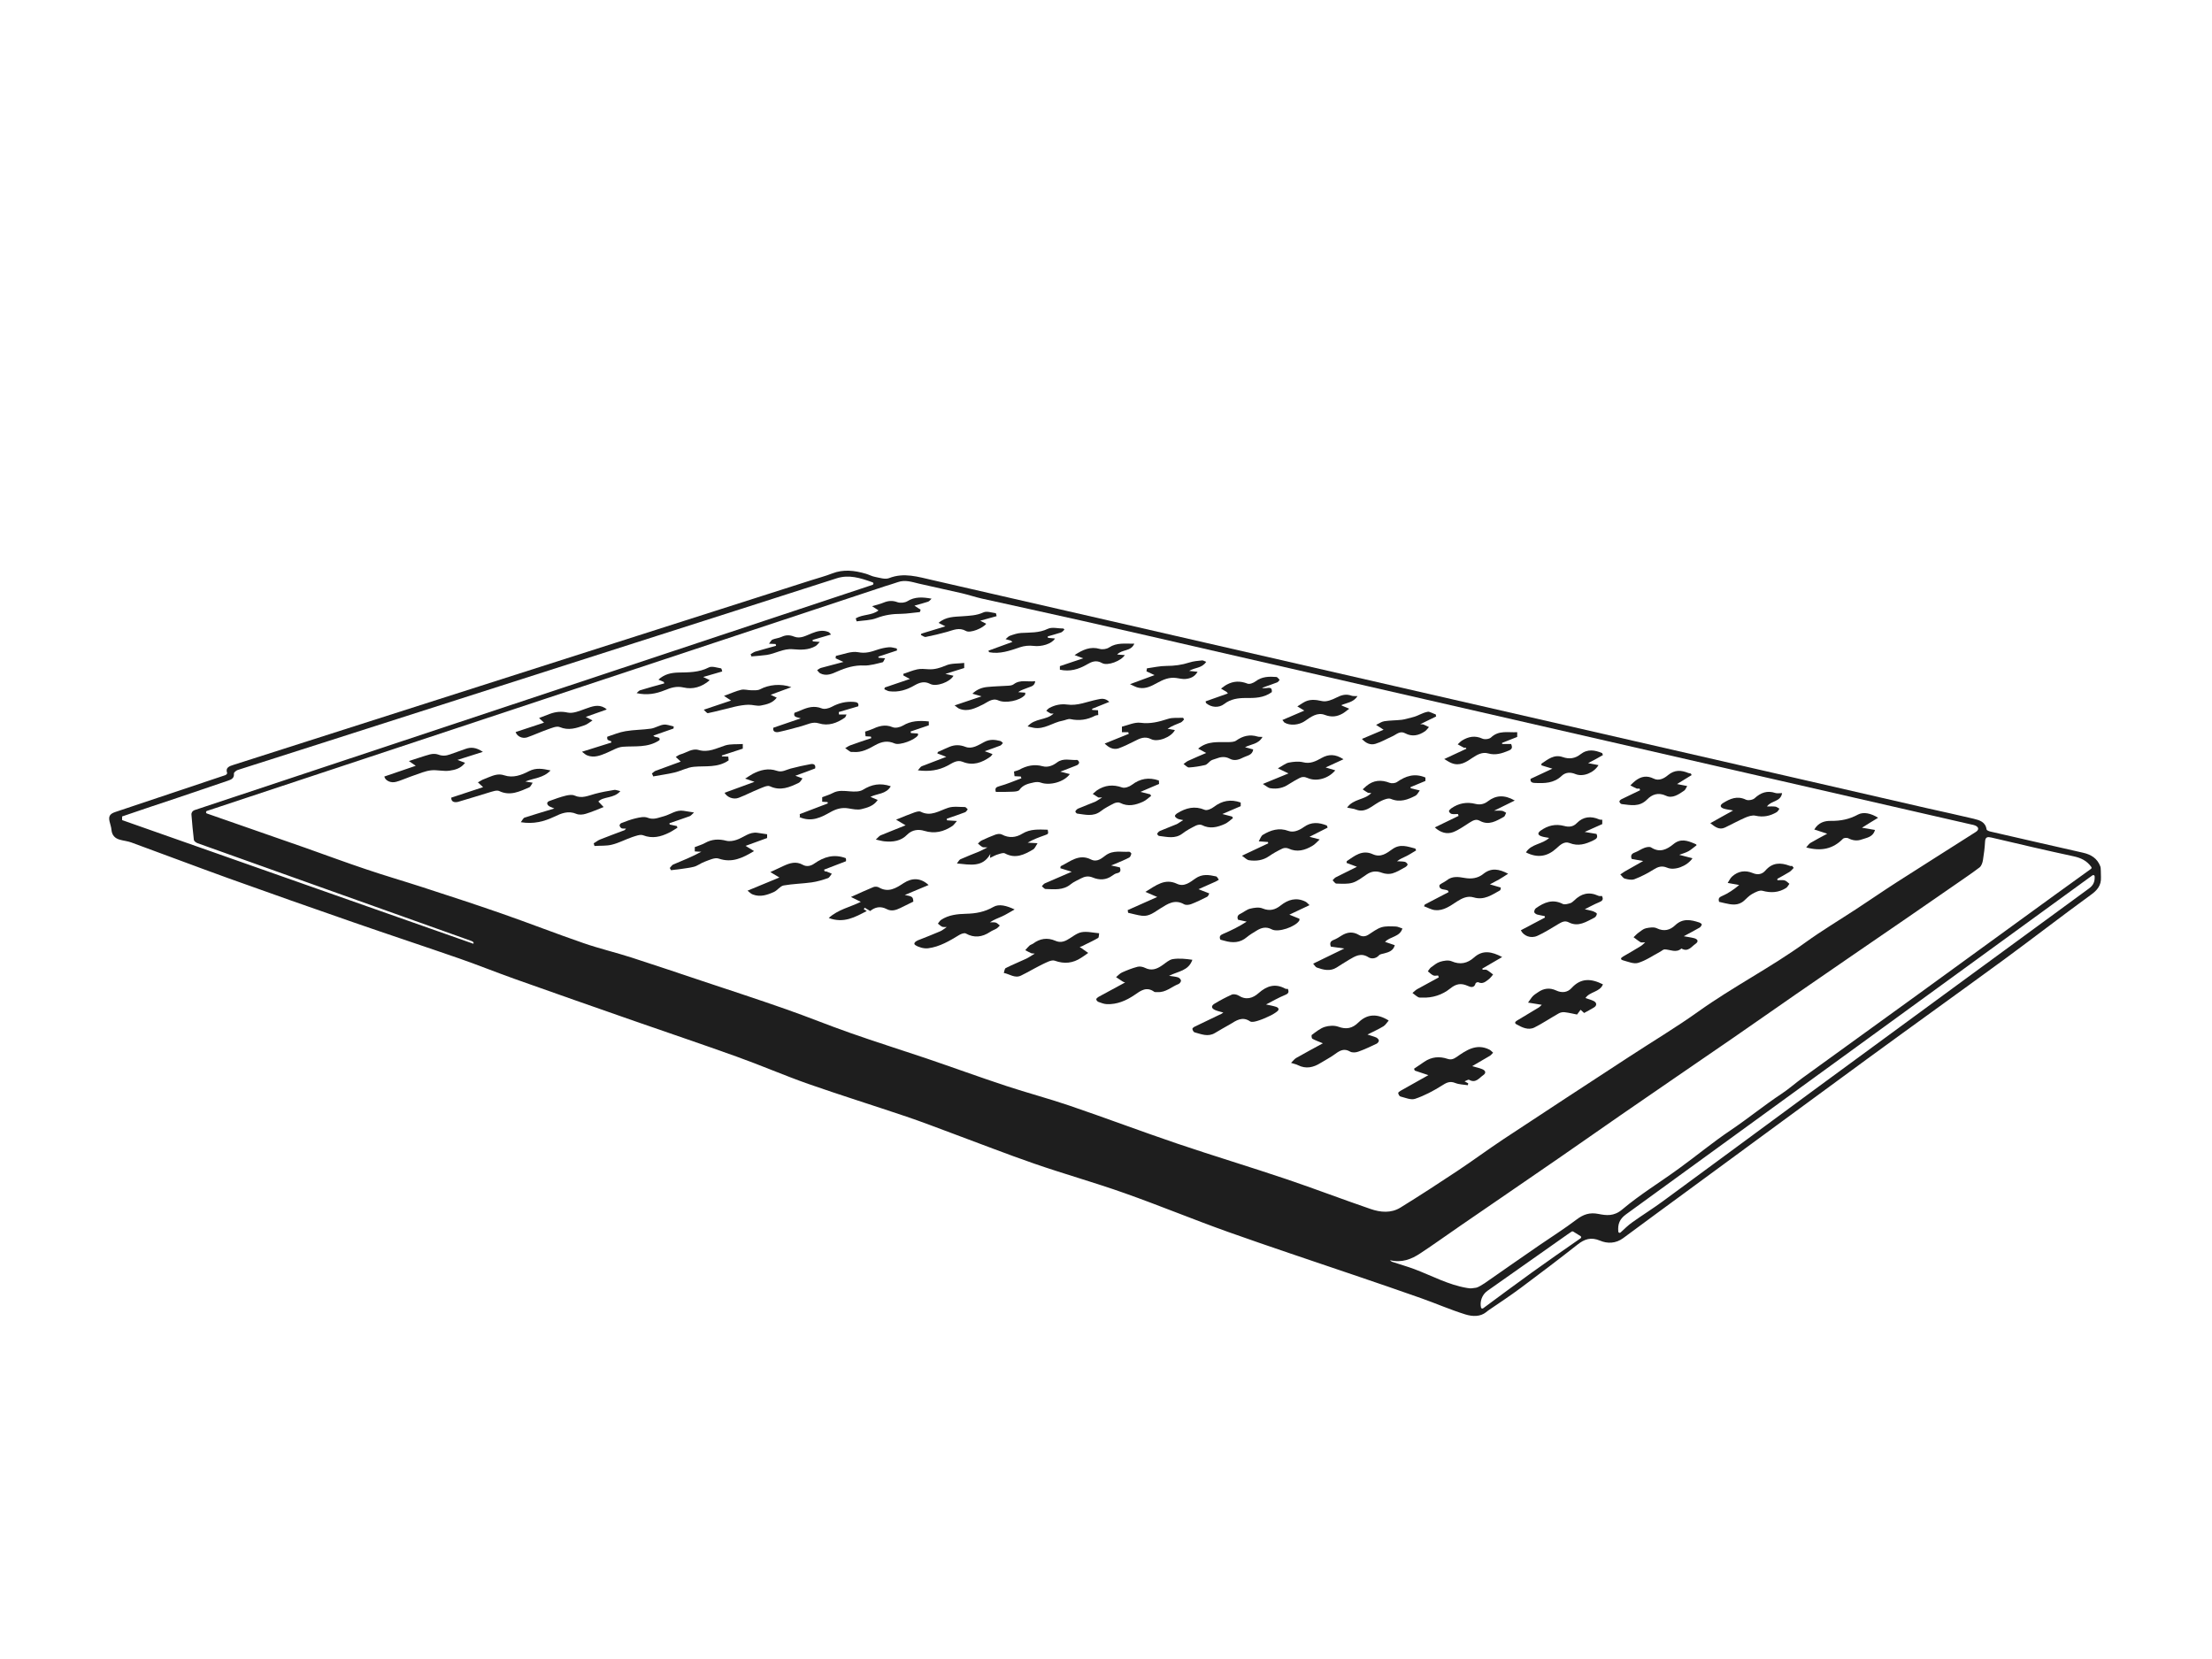<?xml version="1.0" encoding="utf-8"?>
<!-- Generator: Adobe Illustrator 26.0.2, SVG Export Plug-In . SVG Version: 6.00 Build 0)  -->
<svg version="1.1" id="Calque_1" xmlns="http://www.w3.org/2000/svg" xmlns:xlink="http://www.w3.org/1999/xlink" x="0px" y="0px"
	 viewBox="0 0 2000 1500" style="enable-background:new 0 0 2000 1500;" xml:space="preserve">
<style type="text/css">
	.st0{fill:#1E1E1E;}
</style>
<g>
	<path class="st0" d="M204.9,700c0.4-0.3,0.6-0.9,0.4-1.3c-1.6-4.7,2.1-6,6-7.2C385.2,636,559,580.4,732.9,524.8
		c6.5-2.1,13.1-3.8,19.5-6.3c10.2-4,20.3-2.7,30.3,0.2c2.9,0.8,5.6,2.4,8.5,2.9c4.2,0.8,9.1,2.5,12.7,1.1
		c13.5-5.3,26.3-1.1,39.2,1.8c139.2,31.9,278.5,63.8,417.7,95.8c117.8,27,235.6,54,353.4,81c42.7,9.8,85.3,19.6,128,29.4
		c14.1,3.2,28.3,6.2,42.4,9.6c5.3,1.3,10.6,2.8,11.6,9.7c0.1,0.7,2,1.5,3.2,1.8c28,6.4,56,12.9,84,19.2c7.2,1.6,12.9,5.1,15.6,12.3
		c0.7,1.8,0.4,6.6,0.6,10c0.3,7.3-3.4,11.7-9.3,15.9c-26.4,19.2-52.2,39.2-78.5,58.5c-41.3,30.2-82.9,60-124.2,90.2
		c-54.2,39.6-108.2,79.5-162.4,119.2c-19.2,14.1-38.4,28.1-57.5,42.3c-6.7,5-14.3,5.2-21.1,2.3c-8.2-3.4-14-1.4-20.4,3.7
		c-16.8,13.2-33.9,26.2-51.1,39c-9.3,6.9-18.9,13.3-28.5,19.8c-0.4,0.3-2.6,1.8-2.9,2.2c-5.3,4.2-12.1,4.1-18.9,2
		c-13.5-4.2-26.5-9.9-39.8-14.6c-20.3-7.2-40.6-14.1-60.9-21c-37.9-12.9-75.9-25.5-113.6-38.9c-31.4-11.2-62.3-24-93.7-35.1
		c-27-9.6-54.6-17.3-81.7-26.7c-24.9-8.6-49.5-18.3-74.2-27.4c-13.7-5.1-27.4-10.4-41.3-15.1c-29.6-10-59.4-19.3-88.9-29.6
		c-21.8-7.7-43-16.9-64.8-24.7c-30.6-11-61.5-21.4-92.2-32.1c-36-12.6-71.9-25.1-107.8-37.9c-16.9-6-33.5-12.7-50.4-18.6
		c-31.7-11-63.5-21.5-95.2-32.5c-38-13.2-75.9-26.5-113.7-40.1c-29.4-10.6-58.6-21.7-87.9-32.4c-3.3-1.2-7-1.5-10.4-2.5
		c-4.3-1.2-7-3.9-7.5-8.7c-0.2-2.6-1.1-5.1-1.7-7.6c-1.2-4.9,0.3-7.1,5.1-8.7c33.2-11.1,66.4-22.2,99.7-33.4
		C204.3,700.5,204.6,700.3,204.9,700z M187.1,733.2c-1.1,0.4-1.1,1.9-0.1,2.3l0,0c29.6,10.3,59.3,20.6,88.9,31
		c18.4,6.5,36.7,13.3,55.2,19.5c16.8,5.7,33.8,10.6,50.7,16.1c24,7.8,48,15.6,71.8,23.9c24.7,8.6,49.2,18.2,73.9,26.7
		c14.4,5,29.4,8.5,43.9,13.2c21.1,6.8,42,13.9,63,20.9c25.5,8.5,51,16.8,76.3,25.7c19.5,6.8,38.7,14.7,58.2,21.5
		c22.7,8,45.7,15.2,68.5,22.9c24.2,8.2,48.2,17,72.5,25c18.8,6.2,38.1,11.3,56.9,17.7c32.6,11.1,64.9,23.3,97.6,34.4
		c32.8,11.1,66,21.1,98.9,32.2c25.4,8.6,50.5,18.2,75.9,26.9c8.9,3.1,18.6,4,27.1-1.3c17.3-10.7,34.4-21.8,51.4-33.1
		c14-9.3,27.5-19.3,41.5-28.6c37.8-25,75.8-49.8,113.8-74.6c20.9-13.7,42.4-26.5,62.7-41c31.2-22.3,65.5-39.8,96.6-62.3
		c14.8-10.7,30.5-20.1,45.8-30.1c12.6-8.2,24.9-16.8,37.6-24.9c23.5-15.1,47.1-29.9,70.6-44.9c3.2-2,3-4.4-0.4-5.9
		c-1.2-0.5-2.6-0.8-3.8-1c-164.5-37.7-329.1-75.4-493.6-113.1c-64.4-14.8-128.8-29.5-193.2-44.3c-39.1-9-78.1-18-117.2-26.8
		c-30.1-6.8-60.3-13.3-90.4-20c-6.1-1.4-12-3.4-18-4.8c-12.9-3-25.9-5.7-38.8-8.7c-6.3-1.5-12.5-3.7-19-1.4
		c-3.9,1.4-7.9,2.5-11.9,3.8c-189.4,62.8-378.8,125.5-568.3,188.3C217.1,723.2,202.5,728.1,187.1,733.2z M1256.7,1139.4
		c0.7,0.5,1.3,1.3,2.1,1.5c6.8,2.3,13.7,4.2,20.3,6.7c15.6,5.9,30.5,14.1,47.2,16.9c3.9,0.7,4.5,0.3,8.4-0.2c1.5-0.2,6-2.9,7.7-4.1
		c16.4-11.5,32.9-22.9,49.4-34.3c11.2-7.7,22.8-15,33.6-23.2c6.2-4.7,11.9-6.7,19.9-5.1c7.1,1.4,13.9,2.3,21.4-4
		c16.1-13.6,34.4-24.7,51.5-37.2c15.6-11.3,30.4-23.6,46.3-34.3c15.8-10.6,30.5-22.7,46.4-33.2c6.5-4.3,12.3-9.5,18.6-14.1
		c34.7-25.1,69.4-50.2,104.1-75.3c41.4-30,82.7-60.1,124-90.1c11-8,22-15.9,33-23.8c0.5-0.4,0.7-1.1,0.3-1.7
		c-4.1-5.8-9.6-8.3-16.2-9.7c-24.7-5.3-49.4-11.1-74-16.9c-3.5-0.8-5.7-0.8-5.9,3.8c-0.3,5.5-1,11.1-1.9,16.6
		c-0.4,2.4-1.4,5.3-3.1,6.6c-7.2,5.5-14.8,10.5-22.2,15.7c-14.2,9.8-28.5,19.7-42.7,29.5c-33.8,23.2-67.6,46.3-101.3,69.6
		c-19,13.1-37.8,26.4-56.7,39.4c-33.7,23.2-67.6,46.3-101.3,69.6c-19,13.1-37.8,26.4-56.7,39.4c-29.4,20.3-58.9,40.4-88.4,60.7
		c-12.1,8.3-24,16.9-36.3,25C1276.1,1138.6,1267.4,1142,1256.7,1139.4z M110.4,738.2c0,1.7,0,1.7,0,3.3
		C216.3,778.8,322.1,816,428,853.3c0-0.1,0.1-0.2,0.1-0.3c0.2-0.6,0-1.2-0.5-1.5s-1-0.6-1.6-0.8c-47.6-17-95.3-34-142.9-51
		c-34.8-12.4-69.6-24.8-104.4-37.3c-1.4-0.5-3.2-1.8-3.4-2.9c-0.9-7.6-1.6-15.2-2.2-22.9c-0.2-1.8,1-3.5,2.7-4.1
		c204.3-67.9,408-135.6,613.1-203.7c1.1-0.4,1.1-1.9,0-2.3c-11.2-4-21.3-7.2-32.5-3.6c-60.9,19.6-121.8,39-182.7,58.5
		c-92.5,29.6-184.9,59.2-277.4,88.8c-27.1,8.7-54.3,17.3-81.4,26c-1.4,0.5-3.5,2.2-3.4,3.2c0.4,4.3-2.3,5.4-5.5,6.5
		c-14.8,5-29.6,10.1-44.5,15.1C144.5,726.6,127.4,732.4,110.4,738.2z M1463.2,1113.6c0.1,1,1.3,1.4,2,0.8c3.7-3.4,6.9-6.6,10.6-9.2
		c9.1-6.5,18.6-12.4,27.6-19c46.7-34.2,93.2-68.7,139.9-103c81.8-60,163.6-120,245.5-179.9c4.1-3,5.3-6.3,5.1-10.9
		c0-1-1.1-1.5-1.9-1c-1.3,0.9-2.4,1.7-3.5,2.5C1749,895.3,1609.6,996.8,1470,1098.1C1464.3,1102.3,1462.6,1106.9,1463.2,1113.6z
		 M1422.4,1113.5c-0.4-0.2-0.9-0.2-1.3,0c-1.3,0.9-2.9,1.9-4.4,3c-23.9,16.8-47.9,33.7-71.8,50.6c-5,3.5-7.1,9.9-5.8,15.2
		c0.2,0.8,1.2,1.1,1.9,0.6c14.4-10.6,28.9-21.5,43.7-32.1c14.7-10.6,29.6-20.9,44.4-31.2c0.7-0.5,0.7-1.6-0.1-2
		C1426.8,1116.3,1424.7,1114.9,1422.4,1113.5z"/>
	<path class="st0" d="M1291.5,972.1c-5-1.7-8.7-2.9-12.3-4.1c-0.2-0.6-0.4-1.1-0.7-1.7c3.1-2.1,6.2-4.2,9.3-6.3
		c6.6-4.5,13.7-5.1,21.1-2.6c3.1,1,5.3,0.2,8.1-1.7c8.8-6.2,18-12.5,29.6-6.7c1.3,0.6,2.3,1.9,3.4,2.8c-1,1-1.9,2.3-3.2,3
		c-5.2,3.1-10.4,6.1-15.8,9.2c3.2,0.9,6.3,1.5,9.2,2.7c2.9,1.2,3.8,3.4,0.9,5.4c-3.8,2.6-6.8,7.6-12.8,4.2c-0.7-0.4-2.2,0.7-4.1,1.4
		c1.6,0.8,2.4,1.3,3.3,1.8c-0.1,0.5-0.2,1.1-0.3,1.7c-3.8-0.6-7.9-0.6-11.4-2c-5.1-2.1-8.3-0.1-12.4,2.5c-7.5,4.7-15.6,9-23.9,11.8
		c-3.8,1.3-8.9-1-13.3-2.1c-0.9-0.2-1.8-1.9-2-3.1c-0.1-0.6,1.3-1.6,2.2-2.1C1274.5,981.6,1282.7,977,1291.5,972.1z"/>
	<path class="st0" d="M1167.3,961c2.1-2.1,3.3-3.7,4.8-4.5c7.9-4.5,15.9-8.8,24-13.2c-3.8-1.6-6.8-2.6-9.5-4.1
		c-0.7-0.4-1-3.1-0.5-3.5c3.7-2.7,7.4-5.8,11.6-7.2c3.8-1.2,8.7-1.5,12.3-0.2c7.3,2.7,12.8,1.5,18.2-3.8c7.9-7.8,16.9-8.3,27.4-1.8
		c-1.5,1.7-2.8,4-4.7,5.2c-4.4,2.7-9.2,4.8-14.5,7.5c3.3,1.1,5.8,1.7,8,2.7c1,0.5,2.2,1.7,2.3,2.7c0.1,0.9-1,2.3-1.9,2.8
		c-5.5,2.6-11.1,5.3-16.8,7.3c-2.2,0.8-5.4,1-7.3-0.1c-5.3-3.1-9.1-1.1-13.4,2.1c-4.2,3.1-8.9,5.5-13.3,8.2
		c-6.5,4.1-13.2,5.6-20.4,2C1172.3,962.4,1170.9,962.1,1167.3,961z"/>
	<path class="st0" d="M1106.1,915.5c-2.8-0.8-5.2-1.3-7.3-2.2c-3.6-1.5-4-3.8-0.7-5.8c5-3,10.2-5.8,15.6-8.2
		c1.6-0.7,4.5-0.2,6.1,0.8c6.8,4.4,12.9,2.5,18.2-2.2c7.3-6.5,15-9,24.1-4c0.7,0.4,1.6,0.2,2.3,0.2c1.3,3,0.5,4.3-2.5,5.5
		c-5.8,2.4-11.2,5.5-17.2,8.6c3.2,0.7,6.2,1.2,9,2.1c2.4,0.8,3.3,2.5,0.9,4.3c-2.2,1.7-4.6,3.1-7.1,4.2c-3.3,1.6-6.6,3-10.1,4.1
		c-2.3,0.7-5.5,1.6-7.1,0.6c-7.2-4.9-12.6-0.7-18.3,2.7c-4.5,2.6-9.1,5.1-13.5,7.8c-6.3,3.8-12.4,1-18.4-0.6c-0.9-0.2-1.8-1.9-2-3.1
		c-0.1-0.6,1.3-1.7,2.2-2.1c7.5-3.6,15-7.2,22.5-10.8C1103.9,917.1,1104.8,916.4,1106.1,915.5z"/>
	<path class="st0" d="M1381.6,906.5c1.9-2.5,2.9-4.4,4.4-5.9c1.4-1.4,3.1-2.4,4.7-3.5c5.1-3.6,10.6-4.2,16.2-1.6
		c5.3,2.5,10.3,1.9,14-2.1c8.5-9.4,17.8-8.7,28.4-3.4c-2.7,7.1-12,6.5-15.8,12.4c2.6,0.9,5,1.5,7.3,2.6c3.1,1.5,3.2,4.2,0.4,5.9
		c-2.9,1.8-6,3.4-8.9,5c-1.2-1-2.2-1.9-3.2-2.9c-0.8,1.1-1.7,2.2-3.2,4.3c-3-0.6-7.1-1.6-11.2-2.1c-1.8-0.2-3.9,0.2-5.4,1.1
		c-7.3,4.1-14.4,8.9-21.9,12.7c-5.7,2.8-11.3-0.1-16.2-2.8c-2.9-1.6-0.2-3.1,1.5-4.1c6.3-3.8,12.6-7.5,18.8-11.3
		c0.8-0.5,1.4-1.3,2.5-2.3C1390,907.9,1386.6,907.3,1381.6,906.5z"/>
	<path class="st0" d="M1057,882.3c3.5,0.5,5.9,0.7,8.1,1.4c1.2,0.4,2.6,1.8,2.7,2.9c0.1,1-1.2,2.7-2.2,3.1c-6.3,2.4-11.5,7.8-19,7.3
		c-1-0.1-2.2,0.2-2.9-0.2c-7-5.1-12.2-1.2-17.9,2.8c-7.5,5.1-15.8,8.7-25.1,8.3c-2.5-0.1-5-1.1-7.5-2c-0.9-0.3-2-1.5-2-2.4
		c0-0.7,1.2-1.7,2.1-2.2c8-4.4,16-8.7,24-13c-0.7-0.2-1.5-0.4-2.1-0.8c-2.1-1.3-4.1-2.6-6.1-4c1.8-1.5,3.4-3.4,5.5-4.3
		c4.5-2,9.2-3.9,14-5.1c2-0.5,4.7,0,6.7,1c5.8,2.9,10.6,1.1,15.4-2.2c3.1-2.1,6.2-5.1,9.6-5.7c5.7-0.9,11.7-0.3,17.8,0.6
		C1074.6,877.9,1065.2,878.1,1057,882.3z"/>
	<path class="st0" d="M1300.3,882c-1.5,0-3.2,0.5-4.4-0.1c-1.8-0.8-3.3-2.4-4.9-3.7c0.9-1.2,1.7-2.6,2.8-3.5
		c2.6-1.9,5.3-4.2,8.3-5.1c3.2-1,7.4-1.7,10.3-0.5c7.8,3.4,14.3,2,20.4-3.4c7.8-7,15.9-5.4,25.4-0.4c-6.6,3.8-12.3,7.2-18,10.5
		c0.1,0.3,0.3,0.7,0.4,1c1.2,0,2.7-0.3,3.7,0.2c2,1.1,3.8,2.7,5.7,4.1c-1.2,1.4-2.3,3-3.8,4.2c-2.8,2.1-5.5,4.8-9.6,2.8
		c-0.5-0.3-2.2,0.4-2.4,0.9c-1.2,4.7-4.7,3.5-7.1,2.4c-6-2.7-10.5-2-15.8,2.3c-7.2,5.8-16,8.7-25.6,8.3c-1.2,0-2.5,0.1-3.4-0.4
		c-1.9-1.1-3.5-2.5-5.2-3.8c1.4-1.2,2.7-2.5,4.2-3.4c6.5-3.6,13.1-7.1,19.6-10.7C1300.7,883.1,1300.5,882.5,1300.3,882z"/>
	<path class="st0" d="M976.2,856.3c0.8,0.5,1.2,0.7,1.5,0.9c2.1,1.5,4.2,3,6.2,4.4c-2.1,1.5-4.1,3-6.2,4.3c-7.6,5-15.3,5.9-24.1,2.7
		c-3-1-7.6,1.7-11.1,3.3c-6.6,3.2-12.8,7-19.4,10.2c-5.5,2.7-10.4-1.5-15.5-2.4c0.5-1.5,0.7-3.8,1.7-4.4c6.1-3.1,12.5-5.6,18.6-8.5
		c2.3-1.1,4.4-2.6,7.7-4.6c-2-0.2-2.7-0.1-3.3-0.4c-1.8-0.8-3.6-1.8-5.3-2.7c1.3-1.4,2.5-3,3.9-4.2c0.8-0.7,2.1-1,3-1.6
		c6.3-4.8,13.1-5.8,20.3-2.7c3.8,1.7,7.3,1.1,10.7-0.8c4.3-2.3,8.3-6,12.8-6.9c5.1-1,10.7,0.5,16.1,0.9c-0.3,1.4-0.1,3.7-0.9,4.2
		c-3.6,2.2-7.4,3.9-11.2,5.8C980.1,854.8,978.3,855.5,976.2,856.3z"/>
	<path class="st0" d="M1252.3,851.6c2.9,1,5.7,2,8.8,3c-1.3,5-5.3,6.3-9.5,7.4c-1.7,0.5-3.8,0.6-4.8,1.8c-2.9,3.2-7,3.3-9.5,1.7
		c-6.9-4.4-12.1-0.9-17.6,2.3c-3.8,2.2-7.5,4.7-11.2,7c-5.9,3.7-12,2.1-17.9,0c-1.3-0.5-2.1-2.2-3.3-3.5c9.4-4.6,18.2-8.8,28.2-13.7
		c-5.2-0.7-8.7-1.2-12.2-1.7c-1.1-3-0.6-4.8,2.4-6c2.6-1,4.9-2.5,7.3-4c5.1-3.2,10.2-3.8,15.6-0.6c2.8,1.7,5.7,1.7,8.7-0.2
		c3.8-2.4,7.6-5.4,11.8-6.7c4-1.2,8.6-0.8,12.8-0.7c1.9,0,3.7,1.1,6.1,1.8C1265.6,847.3,1256.9,846.6,1252.3,851.6z"/>
	<path class="st0" d="M1487.5,852c-2.3,0-3.5,0.4-4.2-0.1c-2.2-1.3-4.2-3-6.3-4.5c1.5-1.4,2.9-3,4.6-4.2c2.1-1.5,4.2-3.4,6.6-3.9
		c3.2-0.7,7.2-1.3,9.8,0c6.6,3.2,12.1,1.6,16.6-2.7c6.9-6.6,14.3-5,21.9-2.5c0.9,0.3,2.3,1.4,2.2,1.8c-0.3,1-1.1,2.3-2,2.8
		c-4.5,2.6-9.1,5-14.3,7.8c3.5,0.7,6.6,1,9.5,1.8c3.1,0.9,4.2,2.9,1.1,5.1c-3.8,2.6-6.8,7.7-12.7,4.2c-4.9,4.3-10.1,0.9-15.2,0.8
		c-1.4,0-2.8,1.5-4.2,2.2c-6.6,3.5-12.8,7.9-19.8,10c-3.9,1.2-9.1-1.1-13.6-2.3c-2.7-0.8-2.2-2.2,0.1-3.5c5.5-3.1,11-6.4,16.4-9.7
		C1485.1,854.4,1485.8,853.5,1487.5,852z"/>
	<path class="st0" d="M856,838.2c-1.9-0.1-3.2,0.1-4.2-0.3c-1.4-0.7-2.5-1.8-3.8-2.8c1-1.2,1.7-2.6,2.9-3.4
		c6.8-4.5,14.7-5.3,22.5-5.5c8.8-0.2,16.8-1.6,24.8-6.2c5.1-3,12-1.1,19.2,2.3c-4.6,2.5-7.9,4.7-11.5,6.3c-3.5,1.6-7.2,2.8-10.8,5.3
		c1.8,0.1,3.7-0.2,5.3,0.3c1.3,0.4,2.4,1.7,3.6,2.6c-0.9,0.9-1.7,1.9-2.7,2.6c-2,1.2-4.2,1.9-6.1,3.2c-7.1,4.7-14.3,5.7-22,1.4
		c-1.3-0.7-4,0.3-5.6,1.2c-8.9,5.4-18,10.9-28.5,12.2c-3.7,0.4-8.2-0.8-11.4-2.8c-2.4-1.5,0.1-3.5,2.2-4.4
		c6.8-2.7,13.6-5.3,20.3-8.2C852.2,841.1,853.8,839.7,856,838.2z"/>
	<path class="st0" d="M1184,818.4c-6.8,3.2-11.9,5.6-18.2,8.6c3.8,1.5,6.4,2.6,9.1,3.7c0,0.6,0.1,1.2-0.1,1.6
		c-3.5,5.7-19.1,11.1-24.9,8c-5.2-2.8-9.6-1.5-14,1.3c-2.9,1.8-5.9,3.5-8.5,5.7c-6.2,5.3-13,5.4-20.3,3.3c-1.2-0.4-2.5-0.7-3.7-1
		c-1.3-3,0-4.2,2.7-5.3c7.2-3.1,14.2-6.5,21.1-11c-2.5-0.5-5-1.1-7.8-1.7c-1-2.3-0.6-4.2,2.3-5.5c2.9-1.4,5.6-3.8,8.6-4.5
		c3.6-0.9,8.1-1.6,11.3-0.2c6.4,2.6,11.4,1.2,16.3-2.7c6.8-5.4,14.1-7.5,22.2-3.6C1181.5,815.7,1182.6,817.1,1184,818.4z"/>
	<path class="st0" d="M1375.1,841.1c7.4-3.9,14.6-7.7,21.8-11.5c-0.1-0.4-0.2-0.8-0.3-1.3c-2.2-0.5-4.5-0.8-6.7-1.4
		c-1.1-0.3-2.6-1.4-2.7-2.2c-0.1-1.2,0.6-3,1.6-3.6c7.4-5.2,15-8.5,24.2-3.8c1.7,0.8,4.4,0,6.5-0.6c1.3-0.3,2.6-1.4,3.7-2.4
		c6.3-6.4,13.5-8.3,21.9-4.4c1,0.5,2.3,0.2,3.3,0.2c1.8,3.4,0.1,4.6-2.8,5.8c-4,1.6-7.7,3.7-12.7,6.2c3.7,0.9,5.8,1.2,7.7,1.9
		c1.2,0.5,3.2,1.5,3.2,2.2c0,1.2-1.1,3-2.2,3.5c-7.3,3.6-14.5,8.8-23.3,4.2c-3.7-1.9-6.5,0-9.5,1.7c-6.2,3.6-12.2,7.6-18.7,10.5
		C1384,848.9,1377.4,846.1,1375.1,841.1z"/>
	<path class="st0" d="M839.6,800.2c-7.2,3-13.8,5.8-21.5,9c7,1.3,7.4,1.7,7.7,6c-4,1.9-7.9,3.9-11.8,5.8c-3.9,1.9-8,3.2-12.2,1
		c-5.8-3.1-10.9-1.7-15,1.7c-2-1.2-3.5-2.1-5-3c-0.3,0.5-0.5,0.9-0.8,1.4c0.7,0.4,1.4,0.8,2.7,1.6c-10.6,5.5-20.7,11.4-34.4,6.3
		c8.6-7.8,19.4-9.8,29-14.6c-2.4-1.2-4.9-2.4-8.9-4.4c7.6-3.4,13.8-6.3,20.2-8.9c1.4-0.6,3.6-0.5,4.9,0.2c8.7,5.1,15.5,0.8,22.5-3.8
		C824.8,793.4,832.6,793.7,839.6,800.2z"/>
	<path class="st0" d="M1019.6,822.9c8.5-3.8,17-7.6,26.7-11.9c-4.4-1.9-7-3-10.7-4.6c9.7-5.9,17.6-12.5,28.6-7.3
		c6.6,3.1,12-1.6,16.6-4.8c6.3-4.4,12.3-3.3,18.7-1.9c1,0.2,1.7,2,2.5,3c-1,0.6-1.9,1.3-2.9,1.7c-4.7,2.1-9.4,4.2-15.5,6.9
		c3.9,1.5,6.5,2.6,9.8,3.8c-0.6,1.1-1,2.5-1.9,3c-4.8,2.4-9.6,4.8-14.6,6.7c-1.9,0.7-4.7,1-6.3,0.1c-8.4-4.8-14.8-0.4-21.5,3.8
		c-5.1,3.1-9.9,7.4-16.5,6.6c-4.2-0.5-8.4-1.8-12.6-2.7C1019.8,824.5,1019.7,823.7,1019.6,822.9z"/>
	<path class="st0" d="M1288.3,817.8c7.2-3.7,14.4-7.5,21.5-11.2c-0.5-1-0.5-1.3-0.7-1.4c-2.7-1.4-7.6-0.2-7.7-4.4
		c0-1.5,4.4-3,6.5-4.7c5.1-4.2,10.7-3.3,16.4-2.3c6.1,1.1,12,0.3,16.8-3.6c7.3-5.9,14.3-4.5,22.5-0.2c-3,1.9-5.5,3.6-8.1,5.1
		c-2.7,1.5-5.4,2.9-8.4,4.5c3.5,1,6.6,2,9.9,2.9c-0.3,1-0.2,2.2-0.7,2.5c-7.4,4.1-14.4,9.2-23.8,6.4c-5.6-1.7-10.5,0.7-15.2,3.7
		c-6,3.9-12,8.5-19.7,7.8c-3.4-0.3-6.7-2.3-10.1-3.5C1287.8,818.8,1288.1,818.3,1288.3,817.8z"/>
	<path class="st0" d="M1621.8,784.7c-1.3,1.3-2.4,2.8-3.9,3.7c-3.6,2.2-7.3,4.2-10.9,6.2c0,0.4,0.1,0.9,0.1,1.3
		c2.2,0,4.4-0.4,6.4,0.1c1.6,0.4,3,2,4.4,3.1c-1,1.3-1.7,2.9-2.9,3.7c-6.7,4.3-13.8,4.7-21.5,2.6c-2.7-0.7-6.4,1.3-9.3,2.9
		c-2.7,1.5-4.9,3.9-7.2,6c-5.4,4.9-11.5,3.7-17.6,2.3c-1.6-0.4-3.2-0.7-5.1-1.2c-0.5-2.2-0.8-3.8,2.6-5.2c5.6-2.4,10.7-5.9,15.6-10
		c-2.9-0.5-5.9-1.1-10.4-1.9c1.5-2.3,2.4-4.4,4-5.8c5.5-5,12-5.9,18.7-3.1c4.5,1.9,8.5,1.1,11.4-2.3c6.3-7.3,13.7-7.4,21.9-4.3
		c0.7,0.3,1.6,0.2,2.4,0.2C1620.9,783.7,1621.4,784.2,1621.8,784.7z"/>
	<path class="st0" d="M675.9,805.3c10.6-4.4,19.7-8.1,28.8-11.9c-2.9-1.8-5.1-3.1-8.2-4.9c5-2.3,8.5-4,12-5.6
		c5.6-2.6,11.3-4.4,17.3-1c3.7,2.1,7.6,1,10.6-1.2c8.5-5.9,17.5-8.8,28.3-4.8c0,0,0.2,0.7,0.3,1.5c0,0.6-0.1,1.3-0.1,1.3
		c-6.8,2.6-13.3,5.1-19.8,7.6c0.2,0.5,0.3,1,0.5,1.5c0.6,0.1,1.2,0,1.8,0.2c1.6,0.6,3.1,1.3,4.7,2c-1.2,1.4-2.1,3.5-3.6,4
		c-4.7,1.6-9.5,3.1-14.5,3.8c-8.5,1.2-17.1,1.3-25.5,2.8c-3.2,0.6-5.6,4.5-8.8,5.9c-6,2.7-12.3,4.8-18.9,2.3
		C679.1,808.3,677.8,806.8,675.9,805.3z"/>
	<path class="st0" d="M1004.6,782.5c2.9,0.7,5.5,1.2,8,1.8c0.9,2.8,0.6,4.6-2.6,5.2c-1.5,0.3-3,1.2-4.3,2.2
		c-5.6,4.1-11.7,4.2-17.7,1.7c-3.9-1.6-7.2-1-10.6,0.8c-3.2,1.7-6.6,3.1-9.3,5.3c-6.9,5.7-14.9,4.5-22.7,4.3c-1.2,0-2.3-1.7-3.4-2.5
		c0.9-0.9,1.6-2.1,2.7-2.6c7.7-3.4,15.4-6.7,24.3-10.5c-4.5-1.4-7.4-2.3-10.3-3.2c0.1-0.6,0.2-1.2,0.3-1.8
		c8.6-4.1,16.5-11.6,27.4-6.1c5.7,2.8,9.8-1.2,13.4-3.8c6.8-4.9,14-2.7,21.1-3.2c0.7,0,2.1,1.3,2,1.7c-0.3,1.3-0.9,3.1-2,3.6
		c-4,2.1-8.3,3.8-12.5,5.6C1007.2,781.5,1006,782,1004.6,782.5z"/>
	<path class="st0" d="M1280.4,768.9c-2.9,1.7-5.7,3.6-8.7,5.1c-2.8,1.4-5.8,2.5-8.6,4.7c2.3,0.1,4.7,0.1,7,0.5
		c1,0.2,2.2,1.3,2.6,2.3c0.2,0.5-1,1.9-1.9,2.4c-3.9,2.1-7.7,4.6-11.9,5.8c-2.8,0.8-6.4,0.5-9.2-0.5c-5.2-2-9.6-1.6-14.1,1.5
		c-4,2.7-8.1,6-12.6,7.4c-4.6,1.4-9.8,0.9-14.7,0.8c-1.2,0-2.3-2-3.4-3c1-0.9,1.8-2.2,2.9-2.7c6.4-3.2,12.8-6.3,19.1-9.5
		c-3.1-1.1-6.2-2.3-9.4-3.5c0.1-0.5,0.1-1.1,0.2-1.6c7-4.7,13.9-10.6,23.4-6.3c7.4,3.4,12.7-0.9,17.8-4.5c7.2-5.2,13.8-2.3,20.7-0.6
		C1280,767.8,1280.2,768.3,1280.4,768.9z"/>
	<path class="st0" d="M1533.9,764.3c-2.5,1.8-4.7,3.9-7.2,5.3c-2.3,1.3-5.1,2.1-8.4,3.3c4.2,1.1,7.8,2,12,3.1
		c-5.1,7.3-16.3,11.4-23,8.5c-4.8-2-8.2-0.8-12.2,1.7c-5.4,3.4-11.2,6.4-17.2,8.7c-2.5,1-6,0.3-8.8-0.5c-1.6-0.4-2.7-2.5-4.1-3.8
		c1.4-0.9,2.7-1.8,4.1-2.7c5.2-3,10.4-5.9,16.6-9.4c-4.3-0.8-7.2-1.3-10.4-1.9c-1.1-2.9-0.3-4.7,2.8-5.8c3-1.1,5.7-3.1,8.7-4.2
		c1.9-0.7,4.8-1.3,6.2-0.3c7.8,5,14.2,1.7,20.1-3.1c6.5-5.4,12.7-3.1,19.1-0.4c0.4,0.2,0.9,0.4,1.3,0.6
		C1533.8,763.5,1533.8,763.7,1533.9,764.3z"/>
	<path class="st0" d="M1200.4,748.3c-5.3,2.7-10.5,5.3-16.4,8.3c2.9,0.8,5.4,1.4,9.2,2.4c-2.6,2.4-4.4,4.6-6.8,5.9
		c-6.7,3.9-13.7,5.9-21.4,2.3c-1.5-0.7-3.9-0.7-5.4,0c-4.3,2-8.4,4.3-12.3,7c-5.5,3.8-11.7,4.5-17.9,3.6c-2.2-0.3-4-2.5-6.5-4.1
		c8.7-4.1,16.2-7.6,23.8-11.2c-0.1-0.4-0.2-0.8-0.3-1.2c-2.3-0.2-4.7-0.3-8.3-0.6c1.4-2.4,2.1-4.8,3.6-5.8
		c7.2-4.4,14.8-6.8,23.3-3.6c2,0.8,4.6,0.7,6.7,0.1c2.5-0.7,4.9-2,7-3.5c6.8-5,13.8-4.4,21-1.5
		C1200,747.1,1200.2,747.7,1200.4,748.3z"/>
	<path class="st0" d="M628.2,769.8c0-1.6,0-2.9,0-3.9c3.2-1.3,6.4-2.1,9.2-3.7c6.3-3.5,12.5-3.8,19.4-2c2.9,0.7,6.4,0.1,9.3-0.9
		c6.3-2.1,11.4-7.4,18.8-6.3c2.8,0.4,5.5,0.9,8.7,1.3c0,1.2,0,2.7,0,3.4c-6.5,2.4-12.8,4.6-19.5,7.1c2.8,1.7,4.9,3,7.7,4.7
		c-10.5,6.3-19.9,10.9-32,6.8c-3.5-1.2-8.5,1.3-12.6,2.8c-3.5,1.2-6.6,3.9-10.2,4.7c-6.7,1.5-13.5,2.1-20.3,3
		c-0.4-0.7-0.7-1.3-1.1-2c1-1,1.8-2.5,3-3.1c8.5-3.6,17.1-7,25.5-11.6C632.3,770.1,630.5,770,628.2,769.8z"/>
	<path class="st0" d="M1432.8,752.2c4.6,0.8,7.8,1.3,10.7,1.8c1.5,3.4-0.1,4.4-2.6,5.7c-7.1,3.5-13.9,5.7-21.9,2.5
		c-4.6-1.8-8.5,1.8-11.7,4.8c-8.1,7.4-17,9.1-27.6,3.7c4.7-7.8,14.8-7.2,21-13.1c-2.6-0.5-5.1-0.7-7.4-1.6c-3.1-1.2-3.1-3-0.3-5
		c6.5-4.6,13.3-6.3,21.3-4.2c3.7,1,7.9,1.1,11.4-2.6c5.7-5.9,12.8-6.6,20.3-3.3c0.7,0.3,1.6,0.2,2.7,0.3c0,1.5,0,2.9,0,3.9
		C1443.7,747.4,1438.9,749.5,1432.8,752.2z"/>
	<path class="st0" d="M895.1,775.7c0.1-1.6,0.1-2,0.2-2.5c0-0.3,0.1-0.7,0.1-1.1c-6.8,12.3-17.9,9.8-30.2,8.6c1.4-1.7,2-3.3,3.2-3.8
		c5.5-2.5,11.1-4.6,16.7-6.9c2.2-0.9,4.3-2.1,7.7-3.8c-2.5-0.2-3.8,0.1-4.6-0.4c-1.5-0.8-2.7-2-4-3.1c1.1-1,2.1-2.2,3.4-2.8
		c4.1-1.9,8.3-3.8,12.5-5.3c1.7-0.6,4.2-0.9,5.7-0.1c6.5,3.5,12.8,2.8,18.5-0.7c7.3-4.5,15.1-3.8,23-3.6c0.7,3.7,0.7,3.8-2.4,4.9
		c-5.3,1.9-10.5,3.7-15.7,6.8c2.5,0.1,5,0.3,8.9,0.5c-1.6,2.4-2.4,4.7-3.9,5.6c-8,4.7-16,8.8-25.6,3.6c-1.4-0.8-4.1,0.2-6,0.8
		C900.2,773,898.1,774.3,895.1,775.7z"/>
	<path class="st0" d="M1633.1,766.2c1.5-1.7,2.5-3.3,3.9-4.1c4.6-2.7,9.3-5.2,15.1-8.3c-4.7-1.5-8-2.6-11.7-3.8
		c3.8-6.4,9.4-7.9,15.1-7.8c8.7,0.1,16.5-1.4,24.4-5.7c4.8-2.6,11.6-1.3,18.2,2.9c-5.1,3.1-9.6,5.8-14.6,9c4.2,0.7,7.8,1.3,11.8,2
		c-1.9,6.6-7.5,7-12,8.6c-4.1,1.5-8.2,1-12.2-1.1c-1.2-0.6-3.9-0.4-4.8,0.5C1657.3,767.6,1646.6,769.9,1633.1,766.2z"/>
	<path class="st0" d="M566,749.2c-1.7-0.1-3,0.1-4-0.3c-0.8-0.4-1.7-1.6-1.8-2.5c-0.1-0.7,0.8-1.9,1.6-2.2c4.2-1.6,8.5-3.3,12.9-4.3
		c3.5-0.8,7.7-1.8,10.7-0.6c5.6,2.3,10-0.1,14.9-1.3c5.9-1.6,11.1-6,17.7-4.9c2.6,0.4,5.1,0.8,9.5,1.5c-2,1.8-2.8,3-4,3.4
		c-6,2.2-12.2,4.2-18.2,6.3c0.1,0.4,0.2,0.8,0.2,1.2c2.2,0.5,4.3,1,6.5,1.4c0.2,0.5,0.3,1,0.5,1.5c-2.5,1.5-4.9,3.2-7.6,4.5
		c-7.5,3.7-15,5.6-23.5,2.3c-2.7-1-6.7,0.7-9.9,1.7c-6.1,2.1-12,5.3-18.2,6.8c-5,1.3-10.5,0.8-15.8,1.2c-0.2-0.8-0.5-1.6-0.7-2.4
		c2-1.2,3.9-2.8,6.1-3.6c7.2-2.9,14.5-5.5,21.8-8.3C564.9,750.6,565.2,750.1,566,749.2z"/>
	<path class="st0" d="M856.2,741.7c2.5,0.2,5,0.3,9,0.6c-1.9,2.1-2.8,3.7-4.2,4.6c-7.8,5.1-15.8,7.2-25.4,4.3
		c-4.8-1.5-10.8-1.2-15.4,3.5c-5.5,5.7-12.8,6.8-20.5,6c-2.1-0.2-4.1-0.8-7.8-1.6c1.9-1.7,2.9-3.2,4.3-3.8c7.4-3.1,15-6,22.6-9.1
		c-3-1.8-5.2-3.1-8.6-5.1c6.6-2.7,11.5-4.7,16.5-6.5c1.8-0.6,4.3-1.4,5.7-0.7c9.2,4.7,16.6-0.8,24.8-3.5c4.7-1.6,10.2-0.7,15.3-0.7
		c0.8,0,1.7,1.4,2.5,2.1c-0.8,0.9-1.4,2.2-2.4,2.6c-5.4,2.1-11,3.9-16.5,5.8C856.1,740.9,856.2,741.3,856.2,741.7z"/>
	<path class="st0" d="M996.5,721c-2.2,0-3,0.2-3.5,0c-1.7-1-3.4-2.1-5-3.2c1.3-1.1,2.5-2.2,3.8-3.2c7.2-4.8,14.6-5.5,22.8-2.6
		c2.4,0.8,6.5-0.6,8.8-2.4c7.4-5.6,15.2-7.1,24.4-3.9c0,0.8,0.1,2.1,0.2,3.1c-5.3,2.3-10.5,4.5-16.9,7.2c3.9,1,6.4,1.6,8.9,2.2
		c0.3,0.5,0.5,1,0.8,1.4c-2.4,1.8-4.7,4.1-7.4,5.3c-6.7,3-13.5,4.7-20.7,1c-1.4-0.7-3.8-0.3-5.3,0.4c-4.2,2.1-8.5,4.3-12.2,7.2
		c-6.8,5.2-14.1,3-21.3,2.1c-0.7-0.1-1.8-1.7-1.6-2c0.5-1,1.5-2.1,2.5-2.5c5.1-2.2,10.3-4.1,15.4-6.2
		C991.9,724.1,993.6,722.8,996.5,721z"/>
	<path class="st0" d="M1069.8,741.5c-2.1-0.5-3.7-0.6-4.9-1.2c-1.1-0.5-2.4-1.5-2.6-2.5c-0.1-0.7,1.3-2,2.3-2.6
		c7.7-4.7,15.6-6.8,24.6-3c2.1,0.9,6.1-0.9,8.3-2.6c7.4-5.7,15.2-7.2,24.3-4c0,1,0,2.4,0,3.3c-5.3,2.3-10.3,4.4-16.6,7.1
		c3.9,1,6.4,1.6,8.8,2.3c0.3,0.5,0.5,1,0.8,1.4c-2.4,1.8-4.7,4.1-7.4,5.3c-6.7,3-13.5,4.7-20.7,1c-1.4-0.7-3.8-0.3-5.3,0.4
		c-4.2,2.1-8.5,4.3-12.2,7.2c-6.8,5.2-14.1,3-21.3,2.2c-0.7-0.1-1.8-1.7-1.6-2c0.5-1,1.5-2.1,2.5-2.5c5.1-2.2,10.3-4.1,15.3-6.2
		C1065.9,744.1,1067.6,742.8,1069.8,741.5z"/>
	<path class="st0" d="M1369.6,723.8c-6.5,3.2-11.9,5.8-18.7,9.2c3.2,0,5.2-0.2,7.1,0.1c1.3,0.2,2.6,1.1,3.8,1.8c-0.7,1.2-1,3-2,3.6
		c-6.8,3.7-13.6,8.2-21.9,3.6c-3.6-2-6.4,0-9.4,1.8c-4.8,3-9.5,6.5-14.7,8.5c-5.5,2-11.2,0.6-16.5-4.3c7.6-3.6,14.6-7,21.5-10.4
		c-0.2-0.6-0.4-1.1-0.6-1.7c-1.9,0-3.9,0.3-5.7-0.1c-1-0.2-2.2-1.4-2.4-2.4c-0.2-0.6,1.1-1.9,1.9-2.5c6.8-4.8,14.1-6.2,22.3-4.1
		c3.7,0.9,7.6,0.3,11.1-2.5C1352.4,719.1,1360,718.3,1369.6,723.8z"/>
	<path class="st0" d="M805.4,710.9c-4.2,7.3-12.4,6.5-18.4,9.6c1.9,0.8,4,1.7,6.6,2.8c-3.8,5.6-9.6,7-14.8,8.3
		c-3.6,0.9-7.9-0.1-11.7-0.7c-5.9-1-10.9,0.4-16.1,3.3c-8.4,4.7-17.1,9.5-28.4,4.5c0.9,0.8,0.7,0.7,0.7,0.6
		c-0.1-1.2-0.2-2.3-0.2-3.2c8.6-3.3,17-6.5,25.4-9.7c-0.1-0.4-0.2-0.8-0.3-1.2c-1.5-0.1-3-0.2-4.8-0.3c0-1.5,0-2.9,0-4.1
		c3.3-1.3,6.6-2.2,9.6-3.8c5-2.7,10.1-1.9,15.4-1.5c3.9,0.3,8.7,0.5,11.8-1.4C787.9,709.3,795.7,707.6,805.4,710.9z"/>
	<path class="st0" d="M1288.8,703c0,0.9,0,2.2,0,3.1c-4.7,1.9-9.1,3.8-13.5,5.6c0.1,0.3,0.1,0.7,0.2,1c2.4,0.6,4.8,1.2,8.2,2
		c-1.4,1.8-2.3,3.9-3.8,4.7c-7,3.6-14.1,6.4-22.4,2.9c-2.2-0.9-5.8,0.5-8.4,1.7c-3.4,1.5-6.4,3.9-9.6,5.8c-4.2,2.6-8.4,4.2-13.4,2.2
		c-2.2-0.9-4.7-1-8.1-1.8c5.6-8.1,15.9-6.8,21.9-13.2c-1.3-0.1-2.4,0.1-3.2-0.3c-1.6-0.8-3.1-2-4.6-3c1.1-1,2.2-2,3.3-3
		c6.4-5.4,13.4-5.9,21.1-2.9c1.9,0.7,5,0.4,6.7-0.8C1270.9,701.7,1278.9,698.8,1288.8,703z"/>
	<path class="st0" d="M1567,732.8c-4.1-0.8-6.5-1-8.8-1.8c-3.1-1.2-3.2-3.1-0.3-4.9c6.4-4,12.8-6.8,20.6-3.1c2,1,6.2,0.3,7.9-1.2
		c5.6-5.2,11.5-7.3,18.9-4.8c1.5,0.5,3.3,0.1,6,0.1c-1.3,8.1-9.9,6.6-13.7,12.1c2.9,0,5.3-0.2,7.6,0.1c1.3,0.2,2.4,1.2,3.7,1.9
		c-0.8,1.1-1.4,2.5-2.5,3.1c-6,3.6-12.2,4.8-19.3,3.2c-2.8-0.6-6.4,0.6-9.2,1.8c-6.2,2.7-12.1,6-18.2,8.9c-5.3,2.5-9-0.6-13.3-3.9
		C1553.2,740.4,1559.5,737,1567,732.8z"/>
	<path class="st0" d="M541,724.7c1.7,1.8,3.2,3.3,4.8,5c-6.2,2.4-11.1,4.6-16.2,6.1c-2.6,0.8-6,1.1-8.4,0.1
		c-7.4-3.2-13.7-0.5-20,2.5c-9.3,4.4-18.7,6.9-30.3,5c1.4-1.8,2.2-3.8,3.5-4.2c8.6-2.8,17.3-5.3,26.8-8.2c-2.3-1.1-3.8-1.4-5-2.3
		c-2.1-1.7-1.9-3.6,0.6-4.5c4.9-1.8,9.8-3.6,14.8-4.8c2.5-0.6,5.7-1.1,7.9-0.1c6.6,3,12.3,0.1,18.3-1.5c5.8-1.6,11.7-2.6,17.7-3.6
		c1.4-0.2,2.9,0.6,5.4,1.1C555,722.2,545.6,719.9,541,724.7z"/>
	<path class="st0" d="M1482.4,713c-0.8,0-1.8,0.2-2.5,0c-2-0.8-3.9-1.9-5.8-2.9c1.5-1.5,3-3,4.7-4.3c5.1-3.9,10.4-4.8,16.4-1.8
		c4.9,2.4,9.7-0.4,13-3.2c6.1-5,11.9-4.5,18.3-1.9c0.7,0.3,1.5,0.3,2.3,0.5c0.2,0.5,0.4,0.9,0.7,1.4c-4.4,2.7-8.8,5.4-13.2,8.1
		c2.5,0.5,5.4,1,9.2,1.8c-1,1.6-1.6,3.4-2.8,4.2c-4.9,3.4-10.7,7.3-16.3,4.6c-7.2-3.4-12.8-1.1-17.1,3.3c-7.1,7.2-15,5.1-23.1,4.2
		c-0.8-0.1-2-1.5-2-2.3s1.2-1.8,2.1-2.2c5.5-2.7,11-5.3,16.6-8C1482.7,714,1482.5,713.5,1482.4,713z"/>
	<path class="st0" d="M719.1,701.4c2.4,0.9,4.1,1.5,6.5,2.4c-1.3,1.6-2,3.4-3.4,4c-8.3,4-16.5,7.6-26.1,3.1
		c-2.4-1.1-6.7,1.2-9.8,2.4c-6.2,2.5-12.1,5.6-18.3,8c-4.8,1.9-10.6-0.4-12.9-4.5c8.5-3.1,17.1-6.3,27.1-9.9
		c-3.4-1.2-5.3-1.8-8.5-2.9c3-1.8,4.8-3.2,6.9-4.3c6.9-3.6,14.2-5.4,21.7-2.8c4.8,1.7,8.4-0.9,12.6-2c6-1.6,12-2.9,18-4
		c3.2-0.6,4.8,0.9,4.1,3.9C731.1,697.1,725.5,699.1,719.1,701.4z"/>
	<path class="st0" d="M900.4,716c-1-3.4,0.1-4.3,3.3-5.2c6.7-1.8,13.2-4.7,19.8-7.1c-0.2-0.5-0.3-1-0.5-1.6
		c-1.7-0.1-3.5-0.2-5.7-0.3c-0.2-1.3-0.3-2.7-0.5-4.2c1.7-0.6,3.3-0.9,4.7-1.6c6.7-3.7,13.6-5.3,21.2-3.2c4.7,1.3,9.3-0.6,13-3.4
		c5.8-4.4,12.1-1.8,18.2-2.3c0.6,0,1.9,1.6,1.8,2.4c0,0.9-1.1,2-2,2.4c-4.9,2-9.8,3.8-15,5.8c3,0.8,5.7,1.5,8.6,2.2
		c-5.3,7.3-18.3,10.6-26.3,7.7c-1.8-0.7-4.2-0.6-6.1-0.2c-4.9,1.1-9.9,2-13.2,6.8c-0.9,1.3-3.9,1.5-5.9,1.6
		C910.7,716.1,905.6,716,900.4,716z"/>
	<path class="st0" d="M369.7,688.1c7.3-2.3,13.1-4.4,19-6c2.3-0.6,5.2-0.7,7.4,0.1c3.8,1.5,7.2,1.2,10.8-0.1
		c4.6-1.7,9.2-3.2,13.8-4.9c5.1-1.9,9.8-1.5,15.9,2.6c-8.1,2.6-15,4.7-23,7.3c3,1.2,4.7,1.8,6.9,2.6c-3.8,5.1-9.1,6.4-14,7.1
		c-5.5,0.8-11.3-0.9-16.8-0.3c-5.2,0.6-10.2,2.8-15.2,4.5c-5.4,1.8-10.6,4.2-16,5.8c-5.2,1.6-10.3-1.1-11-4.7
		c9.4-3.2,18.7-6.4,28.4-9.7C373.5,690.8,372,689.7,369.7,688.1z"/>
	<path class="st0" d="M408,721.2c10.2-3.4,19.6-6.5,28.8-9.5c-2-1.9-3.4-3.1-4.7-4.3c1.4-0.8,2.8-1.7,4.2-2.4
		c1.8-0.8,3.6-1.5,5.4-2.2c4.6-1.8,8.9-3.6,14.2-1.8c8,2.7,15.6-0.2,22.5-3.8c6.3-3.2,12.2-2.2,19.4-0.6c-6.6,7-15.1,6.8-22.8,10
		c1.9,0.3,3.8,0.6,6.6,1.1c-1.2,1.7-1.8,3.6-3.1,4.2c-8.7,3.7-17.2,8.1-27.2,3.3c-2.2-1-5.9,0.4-8.7,1.2c-9.5,2.8-18.9,5.9-28.4,8.6
		C411.2,725.7,407.9,725.3,408,721.2z"/>
	<path class="st0" d="M1141.8,708.8c8.8-3.6,15.9-6.5,23.2-9.5c-3.4-1.7-5.9-2.9-9.6-4.6c4.3-2.3,6.9-4.6,9.9-5.2
		c4.2-0.8,8.8-1.3,12.9-0.3c6.5,1.7,11.6-1,16.6-3.8c6.3-3.6,12.5-3.8,19.9,1.1c-5.8,2.7-11.1,5.1-16.1,7.4c2.4,0.7,5.4,1.6,8.7,2.6
		c-6.2,7.5-17.1,10.5-25.1,6.9c-2.9-1.3-5.2-1.1-7.7,0.3c-3.1,1.7-6.3,3.4-9.3,5.4c-5,3.4-10.6,4.5-16.4,3.6
		C1146.6,712.5,1144.6,710.5,1141.8,708.8z"/>
	<path class="st0" d="M1435.9,690c2.6,0.5,5.8,1.1,9.4,1.8c-4.2,7-14,10.9-20.8,8.1c-4.8-2-9.1-1.6-12.5,1.6
		c-7.1,6.8-15.6,6.8-24.4,6.4c-3.2-0.1-4.1-1.6-3.7-3.7c6.6-3.1,12.8-6,19.7-9.2c-4.2-1.3-7.1-2.2-9.9-3c0-0.5,0-1,0-1.5
		c5.8-3.9,11.4-8.7,19.2-6c6,2.1,11.3,1.3,16.1-2.5c6.5-5.1,13-3.8,19.6-1.1c0.2,0.6,0.5,1.2,0.7,1.8
		C1444.9,685.3,1440.2,687.8,1435.9,690z"/>
	<path class="st0" d="M1090.6,680.8c-2.3-1.2-4.7-2.5-7.3-3.9c8.8-7.3,18.2-5.7,27.3-5.9c2.4-0.1,5.3-0.1,7.1-1.4
		c6.1-4.3,12.3-5.8,19.5-3.6c1.1,0.3,2.3,0.2,4.3,0.3c-3.6,6.6-10.4,6.5-15.8,9.3c2.5,0.7,4.9,1.3,7.4,2c-0.7,5.2-5.4,5.5-8.6,7.1
		c-3.9,2-8.2,3.7-12.6,1.3c-4.3-2.3-8.3-1.7-12.6,0c-1.8,0.7-3.8,1-5.1,2.2c-1.5,1.2-2.9,3.1-4.6,3.5c-4.7,1.1-9.6,1.9-14.5,2.2
		c-1.6,0.1-3.3-2-5-3.1c1.3-0.9,2.6-2.1,4-2.8C1079.7,685.4,1085.4,683,1090.6,680.8z"/>
	<path class="st0" d="M589.4,699.4c1.1-0.8,2-1.9,3.2-2.4c7.7-2.9,15.4-5.7,22.9-8.4c-2-1.9-3.3-3.1-4.5-4.2
		c1.4-0.8,2.7-1.9,4.2-2.3c5.5-1.5,10.5-5.7,16.4-4c8.9,2.6,16.2-1.6,24.1-4.1c4.9-1.5,10.4-0.9,15.9-1.3c0,2,0,3.4,0,4.2
		c-6.5,2.1-12.7,4.1-19,6.2c0.1,0.3,0.1,0.5,0.2,0.8c1.8,0.1,3.5,0.2,5.7,0.2c0.1,1.4,0.3,2.8,0.3,3.4c-9.9,6.9-20.8,4.8-31.4,5.8
		c-6,0.5-11.7,3.8-17.7,5.2c-6.3,1.5-12.8,2.3-19.1,3.5C590.3,701.1,589.9,700.2,589.4,699.4z"/>
	<path class="st0" d="M855.6,684.3c-3.6-1.4-5.8-2.3-8.1-3.1c0.2-0.4,0.3-0.9,0.5-1.3c3.5-1.6,7-3.2,10.6-4.7
		c4.8-1.9,9.2-1.9,14.4,0.1c6,2.3,11.7-1.7,16.9-4.4c5-2.7,9.7-2.2,14.6-0.9c0.9,0.2,1.5,1.2,2.3,1.8c-0.8,0.8-1.4,1.9-2.3,2.3
		c-4.3,1.7-8.8,3.2-14.2,5.1c2.8,1,4.6,1.7,7.1,2.6c-0.8,1-1.2,1.9-2,2.4c-7.6,5.4-15.7,8.4-25,4.6c-5.3-2.2-9.6,1.4-13.7,3.5
		c-8.1,4.2-16.4,5.5-26.8,4.2c1.6-1.7,2.3-3.2,3.5-3.7C840.6,690,847.7,687.3,855.6,684.3z"/>
	<path class="st0" d="M1371.8,662c0,1.8,0,3,0,4.3c-4.6,1.8-9.2,3.6-13.7,5.4c0,0.3,0.1,0.7,0.1,1c2.8,0,5.6,0,8.1,0
		c1.5,3.5,0.6,4.8-2.3,6c-6,2.5-11.8,4.4-18.5,2.5c-5.2-1.5-9.9,1.1-14.2,4c-5.7,3.9-11.5,7.8-19,4.7c-1.8-0.7-3.4-1.8-6.5-3.6
		c7.5-3.5,13.7-6.4,20-9.3c-0.1-0.3-0.2-0.6-0.3-0.9c-0.7-0.1-1.6,0.1-2.2-0.2c-1.8-0.9-3.5-2-5.3-2.9c1.3-1.2,2.5-2.6,4-3.5
		c5.7-3.5,11.6-4.7,18.2-1.7c2.1,1,6.3,0.5,7.9-1C1355.2,660,1363.6,662.5,1371.8,662z"/>
	<path class="st0" d="M839.8,652.3c0,1.6,0,2.9,0,3.5c-5.8,1.9-11.2,3.8-16.5,5.6c0.1,0.5,0.2,1,0.4,1.4c2,0.1,4.1,0.3,6.2,0.4
		c0.1,0.7,0.3,1.3,0.1,1.6c-2.7,4.2-16.5,9.4-21.1,7.4c-6.3-2.8-11.7-1.7-17.5,1.5c-6,3.4-12.4,6.9-19.8,6.2c-1-0.1-2.2,0.2-2.9-0.3
		c-1.6-0.9-3-2.2-4.5-3.2c1.5-0.8,3-1.9,4.6-2.5c6.3-2.3,12.6-4.4,19-6.5c-0.2-0.5-0.3-0.9-0.4-1.4c-1.5-0.1-2.9-0.2-4.8-0.3
		c-0.1-1.4-0.3-2.8-0.4-4.2c2-0.7,3.9-1.2,5.7-2c6.2-2.8,12.1-5,19.2-2c2.5,1.1,6.8,0,9.4-1.5C823.5,651.7,831.3,651.4,839.8,652.3z
		"/>
	<path class="st0" d="M609,658.7c-6.1,2.1-12.2,4.3-18.3,6.4c1.5,2.3,6.8,0.5,5.5,4.2c-10.8,7.1-22.2,5-33.2,5.9
		c-4.8,0.4-9.4,3.4-14,5.3c-5.9,2.5-11.8,5.1-18.3,2.4c-1.4-0.6-2.5-1.7-4.5-3.2c9.5-3,18-5.7,26.5-8.3c0-0.4-0.1-0.8-0.1-1.2
		c-1.1-0.4-2.4-0.7-3.2-1.4c-0.5-0.5-0.5-2.6-0.3-2.7c5.5-1.8,10.9-4.1,16.5-5c7.6-1.3,15.4-1.2,23-2.3c3.9-0.6,7.5-3.1,11.4-3.6
		c2.9-0.4,6.1,1,9.2,1.7C609,657.5,609,658.1,609,658.7z"/>
	<path class="st0" d="M466.2,661.9c8.7-2.9,17.1-5.7,25.7-8.5c-1.8-1.7-3.1-2.9-4.5-4.2c3.9-1.5,6.9-2.7,9.9-3.8
		c5.3-1.9,10.2-2.4,16.1-1.1c4.8,1,10.7-1.6,15.8-3.4c6-2.1,11.6-4.5,17.7-0.8c0.4,0.2,0.7,0.5,1.7,1.4c-6.4,2.2-12.3,4.3-19,6.7
		c2.2,1.2,3.8,1.9,6.1,3.2c-2.7,1.7-4.8,3.6-7.3,4.4c-7.2,2.5-14.2,5-22.3,1.6c-2.9-1.2-7.4,0.9-10.9,2.1c-6.3,2.2-12.3,5-18.6,7.2
		C472.2,668.1,467.5,665.8,466.2,661.9z"/>
	<path class="st0" d="M998.8,672.3c7.7-3.1,14.7-6,21.8-8.8c-0.2-0.5-0.4-1-0.5-1.5c-1.8,0-3.6,0-5.7,0c0-1.6,0-3,0-5
		c5.5-1.3,11.4-4.2,16.8-3.5c8.9,1.2,16.7-0.9,24.8-3.5c4.2-1.4,9.1-0.8,13.7-1c0.3,0.5,0.6,1,0.9,1.5c-0.9,0.9-1.8,2.2-2.9,2.7
		c-4.1,1.7-8.3,3.2-12,5.7c2.1,0.4,4.2,0.8,6.6,1.2c-3.3,6.5-15.6,11.2-21.5,8.2c-5.7-2.9-10.2-0.7-15,1.8
		c-4.8,2.4-9.6,4.8-14.6,6.6C1006.2,678.1,1002.3,675.7,998.8,672.3z"/>
	<path class="st0" d="M758.6,646c2,0,3.9,0,6.8,0c-0.7,1.4-0.9,2.5-1.6,2.9c-7.1,4.9-14.8,7.8-23.5,5.1c-5.7-1.8-10.4,1.2-15.4,2.5
		c-6.9,1.9-13.8,3.8-20.7,5.3c-2.7,0.6-5.8-0.1-5-3.8c8.3-2.8,16.1-5.5,24.8-8.5c-3-1.2-7-0.7-5.7-5c2-0.8,4-1.4,5.9-2.3
		c6.1-2.7,12-4.4,18.8-1.7c2.4,1,6.4,0,9-1.4c6.3-3.4,12.7-5,19.9-4.5c3.2,0.2,4.8,1.1,4.1,4c-6,1.8-11.8,3.5-17.6,5.2
		C758.4,644.8,758.5,645.4,758.6,646z"/>
	<path class="st0" d="M1284.1,654.8c1.5,0.1,2.2,0,2.8,0.2c1.7,0.7,3.4,1.6,5.1,2.4c-1.2,1.3-2.2,2.8-3.6,3.8
		c-5.6,3.8-11.6,5.2-17.9,1.8c-4.8-2.6-8,1.2-11.7,2.8c-5,2.2-9.8,5.1-15.1,6.7c-4.5,1.4-8.7-0.4-12.3-4.4c7.1-3,13.6-5.8,19.6-8.3
		c-2.2-1.4-4.5-2.9-6.8-4.4c2.5-1.1,4.8-2.9,7.4-3.3c5.2-0.8,10.5-0.7,15.8-1.3c3.2-0.4,6.3-1.5,9.4-2.2c5.7-1.3,8.7-4.1,14.4-5.1
		c1.3-0.2,5.5,2.1,6.9,2.4c0.2,0.6,0.3,1.3,0.4,1.9C1293.9,650.1,1289.4,652.3,1284.1,654.8z"/>
	<path class="st0" d="M1159.5,651c7-3,13.4-5.8,19.8-8.5c-0.2-0.2-0.3-0.3-0.5-0.3c-1.9-1.2-3.9-2.4-5.8-3.5
		c1.7-1.1,3.5-2.2,5.2-3.3c5.5-3.5,11-2.9,17.2-1.5c3.9,0.9,9.1-1.2,13-3.2c4.5-2.3,8.6-3.5,13.5-1.7c1.4,0.5,3.2,0.3,5.5,0.4
		c-3.7,5.7-9.6,6-14.5,8.1c0.1,0.2,0.2,0.5,0.4,0.5c2.2,0.9,4.4,1.9,6.6,2.8c-1.9,1.4-3.7,3-5.7,4.2c-5.2,3-10.2,3.7-16.3,1.4
		c-6.9-2.7-12.8,1.9-18.2,5.6c-5.2,3.6-13.4,4.4-18.5,1.2C1160.7,652.6,1160.3,652,1159.5,651z"/>
	<path class="st0" d="M1003,634.6c-5.7,2.3-10.6,4.3-15.6,6.3c0.1,0.3,0.1,0.7,0.2,1c1.7,0.1,3.3,0.2,5.2,0.3
		c0.1,1.5,0.1,2.7,0.2,4.3c-1,0.2-2,0.2-2.8,0.6c-7.1,3.7-14.4,4.8-22.3,3.1c-2.1-0.5-4.7,1-7,1.4c-9,1.5-16.7,8.3-26.5,6.4
		c-1.5-0.3-2.9-0.7-5.3-1.2c6.6-7.7,16.8-5.3,23.5-11.6c-1.2-0.1-2.2,0.1-2.9-0.2c-1.3-0.6-2.4-1.5-3.7-2.4c1-0.9,1.8-2,3-2.6
		c4.9-2.6,10.2-3.7,15.7-3c9.6,1.4,18.3-2.7,27.4-4.5C995.4,631.8,999,630.8,1003,634.6z"/>
	<path class="st0" d="M1090.1,634.1c6.8-2.4,13.3-4.7,20.1-7.1c-0.8-0.9-0.9-1.3-1.2-1.4c-1.7-1-3.3-2-5-3c1.7-1.2,3.3-2.6,5.2-3.6
		c6.1-3.3,12.1-3.5,18.7-0.9c1.9,0.8,5.4-0.6,7.4-2.1c5.8-4.4,12.2-4.4,18.8-3.9c1,0.1,1.9,1.7,2.9,2.6c-0.8,0.8-1.3,2-2.3,2.3
		c-4.2,1.6-8.4,3.1-13.6,4.9c3.6,1.5,9.5-2.8,8.8,3.9c-7.3,5.3-15.4,5.4-23.7,5.3c-6.8,0-13.5,0.9-19.3,5.4
		c-4.9,3.8-11.7,3.2-16.3-0.7C1090.1,635.4,1090.2,634.3,1090.1,634.1z"/>
	<path class="st0" d="M661,633.4c-2.4-1.6-3.9-2.6-6.4-4.2c6.1-2.2,10.7-4.4,15.5-5.5c2.8-0.7,6.1,0.4,9.1,0.4
		c2.7,0,5.9,0.3,8.1-0.9c7.7-4.1,18.6-5.4,28.2-1.9c-6.9,2.6-12.6,4.7-18.7,6.9c2.1,1,3.6,1.7,5.5,2.6c-3.8,5-9.2,6.1-14.3,7.1
		c-3.6,0.7-7.5-0.8-11.3-0.7c-4,0.1-8.1,0.8-12.1,1.7c-8.2,1.9-16.3,4.2-24.5,5.9c-1,0.2-2.5-2-3.8-3.1
		C645.2,638.7,652.9,636.1,661,633.4z"/>
	<path class="st0" d="M887.5,629.6c-3.4-1-5.4-1.5-8.3-2.4c4.3-4.1,9-5.7,14-6.1c6.1-0.6,12.2-0.7,18.2-1.1c1.8-0.1,3.8-0.3,5.1-1.3
		c6-4.6,12.7-1.9,19.5-2.8c-0.5,4.7-4.3,4.8-6.9,6c-2.8,1.2-5.9,1.9-8.5,3.9c2.1,0.2,4.2,0.3,6.4,0.5c-0.1,0.9,0.1,1.8-0.3,2.1
		c-4.7,5.3-17.7,7.7-24,4.9c-5.6-2.5-9.8,1.7-14.2,3.8c-6.7,3.2-13.2,6.7-20.9,3.8c-1.4-0.5-2.5-1.7-4.5-3.1
		C871.5,635,878.9,632.5,887.5,629.6z"/>
	<path class="st0" d="M871.8,599.4c0,2.5,0,3.8,0,4.6c-5.5,1.7-10.7,3.3-17,5.3c3.1,0.7,5.1,1.2,7.3,1.7c-3.2,5.7-15.5,10.2-21,7.4
		c-5.3-2.8-9.7-1.3-14.1,1.2c-7.2,4.2-14.7,6.5-23,5.4c-1.5-0.2-2.9-1.2-4.4-1.8c0.1-0.5,0.3-1,0.4-1.6c7.5-2.5,14.9-5.1,22.7-7.7
		c-2.2-1.2-4-2.1-5.8-3.1c-0.1-0.5-0.2-1-0.2-1.5c4.2-1.4,8.4-3.2,12.7-4.1c3.2-0.7,6.6-0.3,10-0.1c5.8,0.4,10.8-1.3,16.1-3.5
		C860.2,599.6,866,600.1,871.8,599.4z"/>
	<path class="st0" d="M575.6,626.7c1-0.9,2-2.2,3.2-2.6c7.2-2.2,14.5-4.2,21.8-6.2c-0.1-0.4-0.2-0.9-0.4-1.3
		c-1.5-0.6-2.9-1.2-4.9-2.1c5.5-5,11.5-6.2,17.7-6.4c9.5-0.2,18.9,0,27.8-4.6c2.8-1.5,7.4,0.2,11.1,0.8c0.6,0.1,0.8,2,1.1,2.8
		c-5.9,1.7-11.2,3.3-17.2,5c2.3,1.1,3.7,1.8,5.9,2.9c-7.2,6.3-15.5,8.5-23.6,6.6c-6.6-1.5-11.7,0.3-17.1,2.5
		C593.1,627.3,585,628.8,575.6,626.7z"/>
	<path class="st0" d="M1010.1,591.8c2.6,0.2,4.6,0.3,6.9,0.5c-3.1,5.1-15.5,10.1-20.6,7.2c-5.3-3-9.4-1.2-13.5,1.2
		c-7.7,4.5-15.6,6.8-24.6,4.8c0-1.3,0-2.7,0-3.2c7-2.4,13.6-4.5,21.1-7.1c-3.4-1.3-5.6-2.1-7.8-2.9c7.4-4.9,14.3-8,22.7-5.6
		c2.5,0.7,6.3,0.2,8.5-1.3c7-4.6,14.5-3.3,22.8-3.4C1022.5,589.3,1014.4,586.9,1010.1,591.8z"/>
	<path class="st0" d="M762.6,598.5c-3.5-1.7-5.3-2.5-7.1-3.3c0.1-0.7,0.2-1.5,0.3-2.2c6.7-1.3,13.8-4.5,20.1-3.3
		c6.6,1.3,11.6-0.3,17.2-2.2c3.5-1.2,7.2-2,10.8-2.3c2.2-0.2,4.6,0.7,6.9,1.1c0.1,0.6,0.2,1.2,0.3,1.8c-5.6,1.9-11.2,3.7-16.9,5.6
		c0,0.3,0.1,0.7,0.1,1c1.6,0.1,3.3,0.3,6,0.5c-1,1.5-1.5,3.4-2.3,3.6c-5.5,1.2-11.2,3.1-16.7,2.9c-8.7-0.4-16.5,2-24.2,5.4
		c-4.9,2.2-10,4.5-15.5,1.7c-1.1-0.6-1.9-1.9-2.8-2.9c1.2-0.7,2.2-1.6,3.5-2C748.9,602.2,755.2,600.5,762.6,598.5z"/>
	<path class="st0" d="M1021.7,618.6c8.1-3,14.7-5.4,22.2-8.2c-3.3-1.6-5.3-2.5-7.3-3.4c0.1-0.9,0.3-1.8,0.4-2.7
		c5.8-0.8,11.7-2.2,17.6-2.2c7.2,0,14-0.9,20.8-3.1c3.7-1.2,7.6-1.5,11.5-1.9c1-0.1,2.2,0.8,3.7,1.3c-4,6-10.4,5-15.4,8.2
		c2.2,0.2,4.5,0.5,7.6,0.8c-2.7,4.7-6.7,6.1-11,6.5c-2.7,0.2-5.5-0.5-8.3-0.9c-6.4-0.9-11.9,1.5-17.3,4.5
		c-5.1,2.8-10.2,5.5-16.3,4.4C1027.2,621.5,1024.9,620,1021.7,618.6z"/>
	<path class="st0" d="M751.4,573.7c-6.6,1.9-11.6,3.4-16.7,4.9c0.1,0.4,0.1,0.9,0.2,1.3c1.5,0.1,3,0.2,6.3,0.5
		c-1.7,1.8-2.6,3-3.7,3.7c-6.5,3.8-13.7,3.5-20.7,2.9c-8.6-0.8-15.8,4.1-23.8,5.2c-4.5,0.6-9,0.9-13.6,1.3c-0.2-0.7-0.5-1.3-0.7-2
		c1.4-0.8,2.6-1.8,4.1-2.3c6.3-1.9,12.6-3.5,18.9-5.3c-0.1-0.5-0.2-1.1-0.4-1.6c-1.5-0.1-3.1-0.2-6-0.3c1.4-1.7,2-3.2,3.1-3.7
		c2.7-1.1,5.7-1.3,8.3-2.5c3.8-1.8,7.4-1.8,11.3-0.2c5.8,2.3,11-1.1,16-3c5-2,9.6-3.2,14.7-1.3C749.7,571.5,750.5,572.8,751.4,573.7
		z"/>
	<path class="st0" d="M962.4,569.3c-1,0.9-1.9,2.2-3.2,2.6c-3.9,1.3-7.9,2.3-11.9,3.5c0.1,0.4,0.1,0.9,0.2,1.3
		c2.1,0.2,4.2,0.4,6.4,0.6c-3,5-12.4,7.6-19.4,6.7c-4-0.5-8.4-0.1-12.2,1.2c-9.2,3.1-18.2,6.4-28,4.5c-0.2-0.5-0.4-1-0.6-1.4
		c7-2.6,14.1-5.1,21.7-7.9c-1.1-0.9-1.3-1.1-1.5-1.2c-1.6-0.5-3.2-0.9-4.7-1.3c1.3-1,2.4-2.5,3.8-3c3.3-1.2,6.8-2.4,10.3-2.6
		c8.1-0.5,16.1,0.1,24-3.7c3.9-1.9,9.4-0.3,14.2-0.3C961.8,568.5,962.1,568.9,962.4,569.3z"/>
	<path class="st0" d="M901.1,557.1c-5.3,1.5-9.8,2.7-14.8,4.1c2.1,1.1,3.7,1.9,5.4,2.8c-3,4-14.5,8.7-18.3,6.5
		c-6.2-3.5-11.4-0.8-17.1,0.8c-6.4,1.8-12.8,3.3-19.3,4.6c-1.3,0.2-2.9-1.1-4.4-1.8c0.2-0.4,0.4-0.8,0.5-1.2
		c6.9-2.1,13.7-4.2,21.7-6.6c-2.8-1.4-4.3-2.2-6.2-3.1c6.5-5.7,14.2-5.5,21.5-6c6.5-0.5,12.8-0.6,19.1-3.5c3-1.4,7.3,0.2,11,0.7
		C900.7,554.4,900.8,556.2,901.1,557.1z"/>
	<path class="st0" d="M773.7,559.1c6.3-3.8,14.7-2.5,20.6-7.2c-1.5-1-3.2-2.1-5.8-3.8c4.5-1.4,7.5-2,10.3-3.2
		c4.3-1.8,8.2-2.1,12.7-0.4c2.6,0.9,6.6,0.5,8.9-0.9c6.7-4.2,13.8-3.8,21.9-2.3c-1,0.9-1.9,2.2-3.1,2.7c-3.9,1.3-7.9,2.3-12.4,3.6
		c2.4,1.6,4,2.6,5.6,3.7c-0.2,0.7-0.5,1.4-0.7,2.1c-5.6,0.5-11.3,1.5-16.9,1.6c-7.6,0-14.8,1-22.1,3.8c-5.6,2.2-12.1,2.1-18.2,3
		C774.3,560.8,774,560,773.7,559.1z"/>
</g>
</svg>
